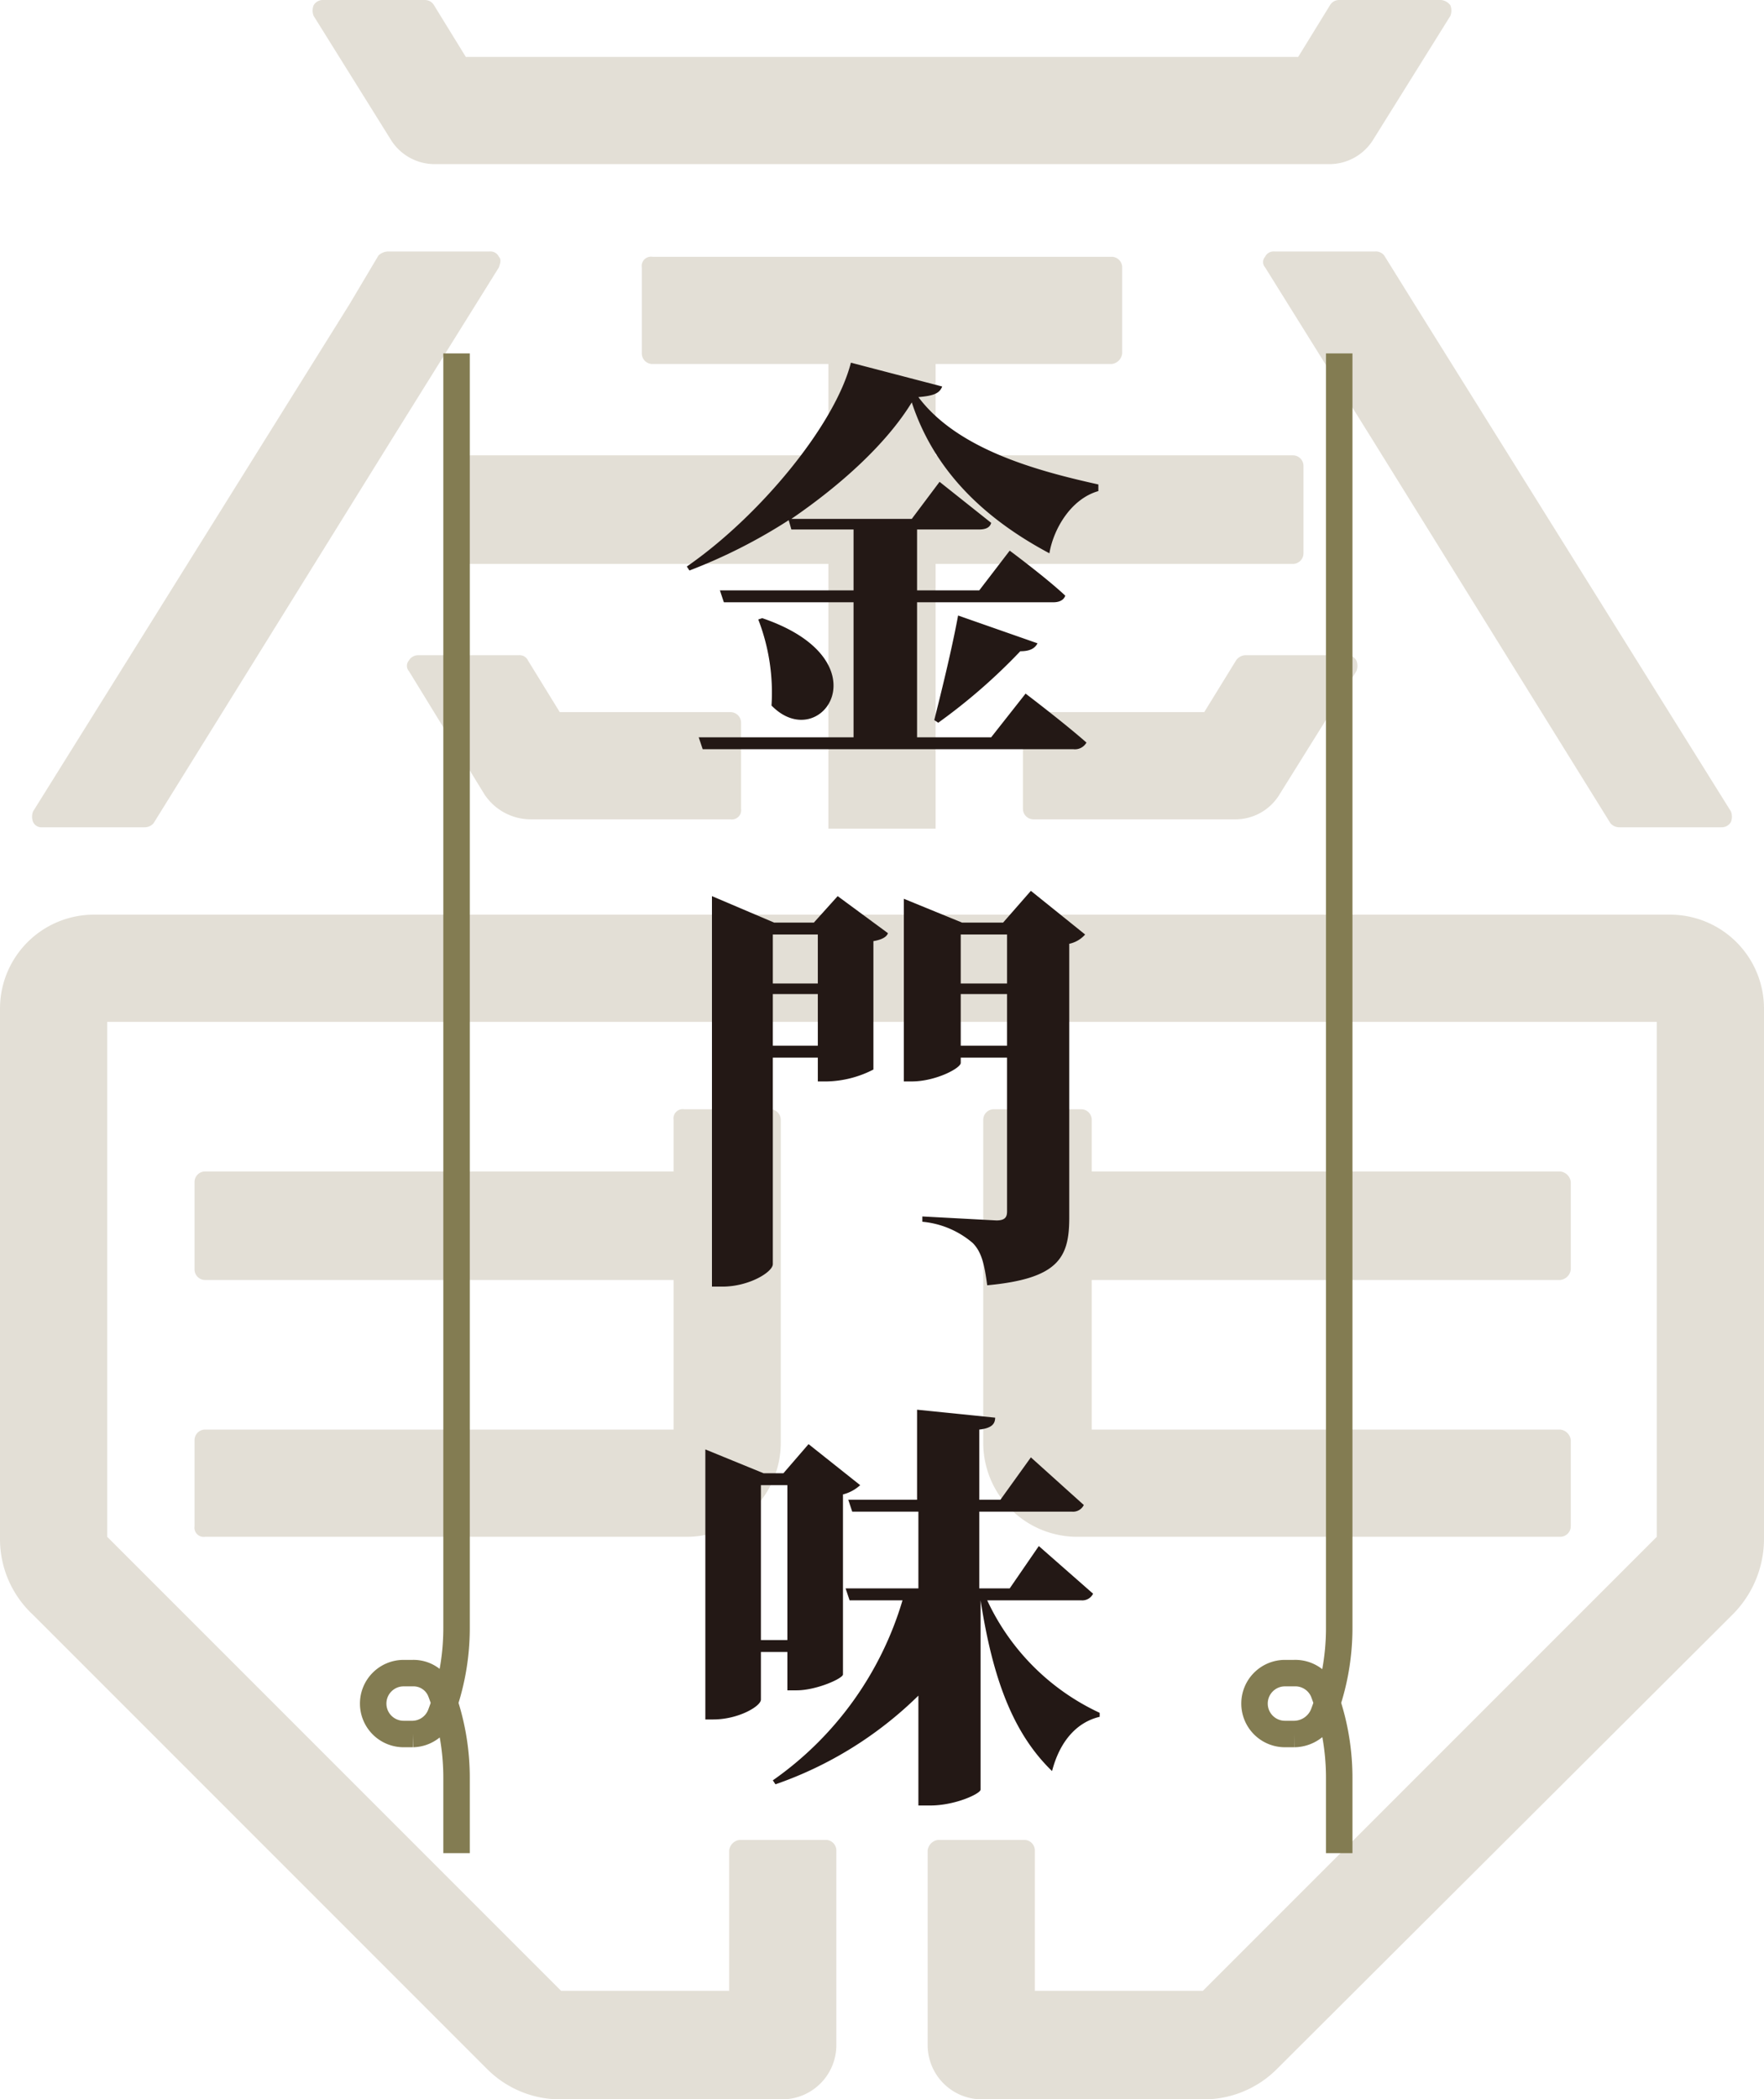 <svg xmlns="http://www.w3.org/2000/svg" width="133.3" height="158.6" viewBox="0 0 133.3 158.6">
  <g>
    <g>
      <path d="M55.2,61.9a.7.7,0,0,0,.8-.8V54.6a.8.8,0,0,0-.8-.8H42.3l-2.4-3.9a.7.7,0,0,0-.7-.4H31.6a.8.8,0,0,0-.7.4.6.6,0,0,0,0,.8L36.6,60a4.2,4.2,0,0,0,3.5,1.9H55.2Z" style="fill: #e3dfd6"/>
      <path d="M78.1,61.9H93.3A3.9,3.9,0,0,0,96.7,60l5.8-9.3a1.1,1.1,0,0,0,0-.8.8.8,0,0,0-.7-.4H94.1a.9.9,0,0,0-.7.4L91,53.8H78.1a.9.9,0,0,0-.8.8v6.5A.8.8,0,0,0,78.1,61.9Z" style="fill: #e3dfd6"/>
      <path d="M29.5,10.5a3.9,3.9,0,0,0,3.4,1.9h67.5a3.9,3.9,0,0,0,3.4-1.9l5.8-9.3a1.1,1.1,0,0,0,0-.8,1,1,0,0,0-.7-.4h-7.7a.8.8,0,0,0-.7.4L98.1,4.3H35.2L32.8.4a.8.8,0,0,0-.7-.4H24.4a.8.8,0,0,0-.7.4,1.1,1.1,0,0,0,0,.8Z" style="fill: #e3dfd6"/>
      <path d="M3.2,62.5h7.7a.9.9,0,0,0,.7-.3l18-29h0l8.1-13c.1-.3.2-.6,0-.8A.7.7,0,0,0,37,19H29.3a1.1,1.1,0,0,0-.7.3L26.4,23h0L2.5,61.3a1.1,1.1,0,0,0,0,.8A.7.7,0,0,0,3.2,62.5Z" style="fill: #e3dfd6"/>
      <path d="M106.9,23l-2.3-3.7a.8.8,0,0,0-.7-.3H96.3a.7.7,0,0,0-.7.4.6.6,0,0,0,0,.8l8.1,13h0l18,29a.9.9,0,0,0,.7.3h7.7a.8.8,0,0,0,.7-.4,1.1,1.1,0,0,0,0-.8L106.9,23Z" style="fill: #e3dfd6"/>
      <path d="M62.6,53.8v8.8h8.1v-20h27a.8.8,0,0,0,.8-.8V35.2a.8.8,0,0,0-.8-.8h-27V27.5H84a.9.9,0,0,0,.8-.8V20.2a.8.8,0,0,0-.8-.8H49.3a.7.7,0,0,0-.8.8v6.5a.8.8,0,0,0,.8.8H62.6v6.9h-27a.9.9,0,0,0-.9.8v6.6a.9.9,0,0,0,.9.8h27V53.8Z" style="fill: #e3dfd6"/>
      <path d="M15.5,108a.8.8,0,0,0-.8.8v6.5a.7.7,0,0,0,.8.8H51.9A7.1,7.1,0,0,0,59,109V84.6a.8.8,0,0,0-.8-.8H51.7a.7.7,0,0,0-.8.8v3.9H15.5a.8.8,0,0,0-.8.8v6.6a.8.8,0,0,0,.8.8H50.9V108Z" style="fill: #e3dfd6"/>
      <path d="M126.2,69.1H7.1A7.1,7.1,0,0,0,0,76.2v40.1A7.8,7.8,0,0,0,2.5,122l34.3,34.3a7.8,7.8,0,0,0,5.7,2.3H59.2a4.1,4.1,0,0,0,4-4.1V139.8a.8.8,0,0,0-.8-.8H55.9a.9.9,0,0,0-.8.8v10.6H42.4L8.1,116.1V77.2H125.2v38.9L90.9,150.4H78.2V139.8a.8.8,0,0,0-.8-.8H70.9a.9.9,0,0,0-.8.8v14.7a4.1,4.1,0,0,0,4.1,4.1H90.8a7.8,7.8,0,0,0,5.7-2.3L130.9,122a8.1,8.1,0,0,0,2.4-5.7V76.2A7.1,7.1,0,0,0,126.2,69.1Z" style="fill: #e3dfd6"/>
      <path d="M81.7,83.8H75.1a.8.8,0,0,0-.8.8V109a7.1,7.1,0,0,0,7.2,7.1h36.4a.8.8,0,0,0,.8-.8v-6.5a.9.9,0,0,0-.8-.8H82.5V96.7h35.4a.9.9,0,0,0,.8-.8V89.3a.9.9,0,0,0-.8-.8H82.5V84.6A.8.8,0,0,0,81.7,83.8Z" style="fill: #e3dfd6"/>
    </g>
    <g>
      <g>
        <path d="M83,37.1c-2.1.6-3.4,2.9-3.7,4.7-4.5-2.4-8.6-5.9-10.4-11.4-1.9,3.1-5.3,6.2-9.1,8.8h9.1L71,36.4l3.9,3.1c-.1.4-.5.5-.9.5H69.3v4.6H74l2.3-3s2.7,2,4.2,3.4c-.1.3-.4.5-.9.5H69.3V55.7h5.6l2.6-3.3s2.9,2.2,4.6,3.7a1,1,0,0,1-1,.5h-28l-.3-.9H64.5V45.5H54.7l-.3-.9H64.5V40H59.8l-.2-.7a40.7,40.7,0,0,1-7.5,3.8l-.2-.3C57.4,39,63.1,32.1,64.3,27.4l6.9,1.8c-.2.5-.6.7-1.8.8,3,4,9.1,5.6,13.6,6.6ZM57.6,46.7c9.4,3.2,4.4,10.4.7,6.6a15.3,15.3,0,0,0-1-6.5Zm13,7.7c.5-2,1.3-5.2,1.8-7.9l6,2.1c-.2.4-.6.6-1.3.6a43.6,43.6,0,0,1-6.2,5.4Z" style="fill: #231815"/>
        <path d="M63.3,67.7l3.8,2.8c-.1.3-.5.5-1.1.6v9.7a8,8,0,0,1-3.5.9h-.7V79.9H58.4V95.5c0,.6-1.8,1.7-3.8,1.7h-.8V67.7l4.7,2h3Zm-4.9,2.9v3.7h3.4V70.6ZM61.8,79V75.1H58.4V79ZM82,70.6a2.2,2.2,0,0,1-1.2.7V92c0,3-.8,4.6-6.2,5.1-.2-1.5-.4-2.5-1.1-3.2a6.8,6.8,0,0,0-3.8-1.6v-.4l5.6.3c.7,0,.8-.3.8-.7V79.9H72.6v.4c0,.4-1.9,1.4-3.7,1.4h-.6V67.9l4.4,1.8h3.1l2.1-2.4Zm-9.4,0v3.7h3.5V70.6ZM76.1,79V75.1H72.6V79Z" style="fill: #231815"/>
        <path d="M57.5,124.8v3.6c0,.5-1.7,1.5-3.6,1.5h-.6V109.5l4.4,1.8h1.5l1.9-2.2,3.9,3.1a3,3,0,0,1-1.3.7v13.6c0,.3-2,1.2-3.5,1.2h-.7v-2.9Zm0-12.6v11.7h2V112.2Zm17.1,8.7a17.5,17.5,0,0,0,8.5,8.5v.3c-1.7.4-3,1.8-3.6,4.1-3-2.9-4.5-7.1-5.4-12.9v14.3c0,.3-1.9,1.2-3.8,1.2h-.9v-8.3a28.9,28.9,0,0,1-10.8,6.7l-.2-.3a25.4,25.4,0,0,0,9.8-13.6h-4l-.3-.9h5.5v-5.8H64.4l-.3-.9h5.2v-6.8l5.9.6c0,.5-.3.8-1.2.9v5.3h1.6l2.3-3.2,4,3.6a.9.9,0,0,1-.9.5H74V120h2.3l2.2-3.2,4.1,3.6a.9.9,0,0,1-.9.5Z" style="fill: #231815"/>
      </g>
      <path d="M34.5,140v-5.7a18.2,18.2,0,0,0-1.2-6.5h0a2.2,2.2,0,0,0-2.1-1.4h-.7a2.3,2.3,0,0,0-2.3,2.3h0a2.3,2.3,0,0,0,2.3,2.3h.7a2.3,2.3,0,0,0,2.1-1.5h0a18.2,18.2,0,0,0,1.2-6.5V26.7" style="fill: none;stroke: #837c52;stroke-miterlimit: 10;stroke-width: 2px"/>
      <path d="M101.2,140v-5.7a18.2,18.2,0,0,0-1.2-6.5h0a2.3,2.3,0,0,0-2.2-1.4h-.7a2.3,2.3,0,0,0-2.3,2.3h0a2.3,2.3,0,0,0,2.3,2.3h.7a2.4,2.4,0,0,0,2.2-1.5h0a18.2,18.2,0,0,0,1.2-6.5V26.7" style="fill: none;stroke: #837c52;stroke-miterlimit: 10;stroke-width: 2px"/>
    </g>
  </g>
</svg>
